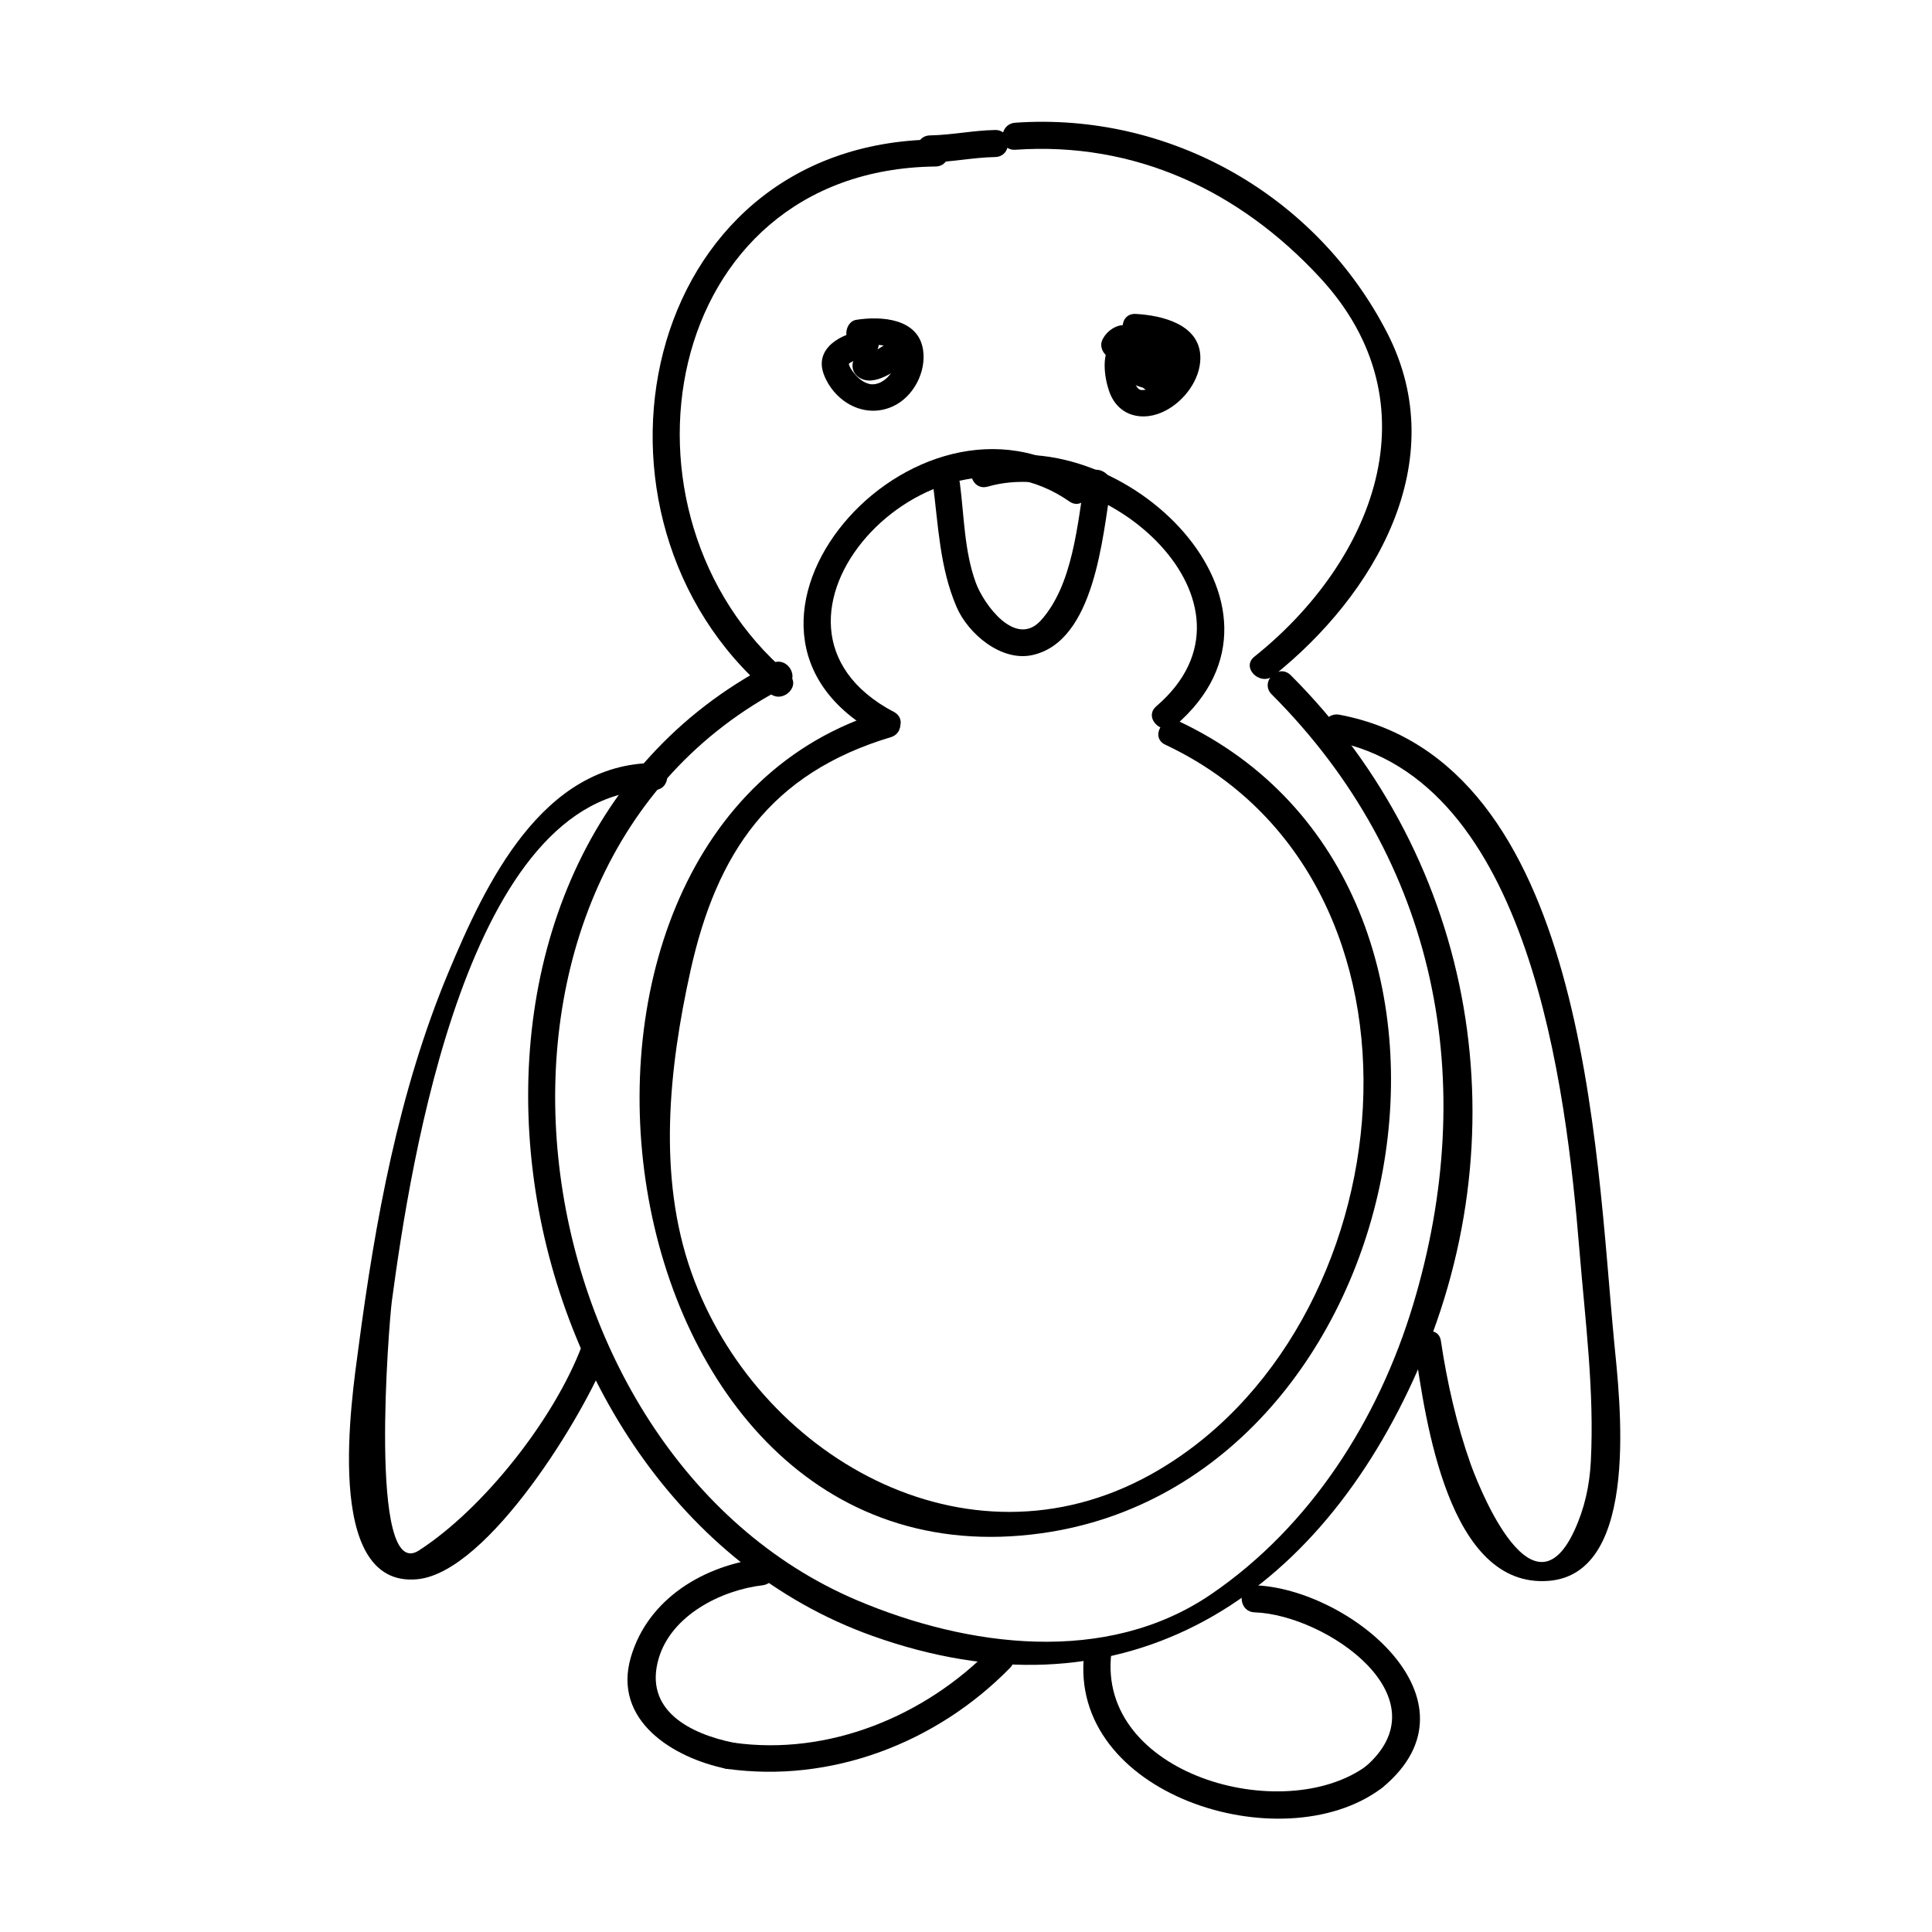 <?xml version="1.0" encoding="UTF-8"?>
<!-- The Best Svg Icon site in the world: iconSvg.co, Visit us! https://iconsvg.co -->
<svg fill="#000000" width="800px" height="800px" version="1.1" viewBox="144 144 512 512" xmlns="http://www.w3.org/2000/svg">
 <g>
  <path d="m481.5 323.08c26.672-21.297 47.637-56.664 30.168-90.762-18.742-36.578-57.598-58.637-98.582-55.801-4.586 0.316-4.613 7.488 0 7.168 31.676-2.191 59.383 10.828 80.715 33.883 31.211 33.719 13.844 75.527-17.371 100.45-3.613 2.875 1.496 7.914 5.07 5.062z"/>
  <path d="m391.92 180.96c-79.082 0.938-98.676 100.39-43.969 146.76 3.5 2.969 8.602-2.074 5.066-5.066-49.66-42.094-34.371-133.66 38.898-134.53 4.625-0.055 4.629-7.223 0.004-7.168z"/>
  <path d="m348.59 319.79c-101.98 52.578-75.824 221.05 26.5 257.7 64.93 23.266 116.2-7.965 143.59-68.109 29.059-63.797 16.93-136.88-32.605-186.43-3.269-3.269-8.34 1.793-5.066 5.066 44.047 44.074 55.203 102.94 37.473 161.76-9.164 30.422-27.156 58.73-53.551 76.734-27.816 18.973-64.648 13.934-93.809 1.578-91.715-38.855-113.14-193.55-18.922-242.12 4.117-2.113 0.492-8.301-3.609-6.184z"/>
  <path d="m390.49 187.05c5.769-0.105 11.438-1.324 17.207-1.43 4.613-0.086 4.625-7.25 0-7.168-5.769 0.105-11.438 1.324-17.207 1.43-4.617 0.082-4.625 7.254 0 7.168z"/>
  <path d="m455.51 336.23c37.277-31.961-14.07-80.977-51.637-70.191-4.434 1.273-2.551 8.191 1.906 6.914 30.754-8.832 76.387 31.004 44.656 58.211-3.516 3.012 1.582 8.059 5.074 5.066z"/>
  <path d="m431.01 270.7c-44.527-31.066-106.68 40.234-53.73 68.172 4.086 2.156 7.707-4.031 3.617-6.191-44.379-23.41 9.457-81.629 46.492-55.793 3.801 2.656 7.379-3.562 3.621-6.188z"/>
  <path d="m378.17 332.45c-104.15 31.242-76.996 234.52 41.91 217.87 99.008-13.863 129.91-171.11 36.355-215.16-4.156-1.961-7.801 4.223-3.621 6.191 76.645 36.086 64.27 155.59-3.84 193.4-49.098 27.258-104.67-5.281-121.75-53.555-9.02-25.496-5.949-54.094-0.262-79.832 6.918-31.285 21.156-52.41 53.102-62 4.426-1.328 2.543-8.246-1.898-6.914z"/>
  <path d="m317.37 346.2c-29.715 0.156-44.723 31.965-54.562 55.555-13.184 31.598-19.375 65.727-23.824 99.496-1.652 12.539-9.652 63.766 15.664 61.258 18.859-1.863 44.426-44.012 50.41-59.797 1.641-4.332-5.289-6.188-6.914-1.91-7.285 19.215-25.93 42.977-43.137 54.094-13.582 8.781-7.871-60.844-7.168-66.039 4.938-36.793 20.117-135.23 69.535-135.49 4.621-0.023 4.621-7.191-0.004-7.168z"/>
  <path d="m497.06 340.33c52.562 9.945 62.004 92.293 65.52 135.16 1.527 18.531 3.969 37.223 3.004 55.828-0.332 6.422-1.668 12.48-4.367 18.312-11.754 25.375-26.602-15.176-27.484-17.652-3.715-10.484-6.242-21.617-7.879-32.617-0.676-4.555-7.582-2.613-6.906 1.91 2.816 18.922 8.828 63.73 35.434 61.676 24.68-1.91 18.785-48.758 17.375-63.477-4.875-51-7.391-153.69-72.781-166.06-4.523-0.84-6.453 6.066-1.914 6.922z"/>
  <path d="m336.49 612.74c27.754 3.914 55.695-6.828 75.168-26.727 3.238-3.301-1.828-8.375-5.066-5.066-17.508 17.887-43.055 28.43-68.195 24.883-4.523-0.637-6.469 6.269-1.906 6.91z"/>
  <path d="m346.05 556.96c-15.367 1.809-30.266 10.602-34.848 26.148-4.973 16.852 11.238 26.773 25.297 29.629 4.516 0.922 6.434-5.984 1.906-6.906-11.578-2.359-23.887-8.613-19.84-22.344 3.375-11.438 16.547-18.07 27.488-19.367 4.527-0.527 4.578-7.707-0.004-7.16z"/>
  <path d="m506.24 611.91c-22.082 16.234-71.641 2.41-67.719-29.875 0.555-4.578-6.621-4.523-7.176 0-4.559 37.574 52.246 55.367 78.516 36.062 3.68-2.699 0.113-8.922-3.621-6.188z"/>
  <path d="m476.51 571.29c18.859 0.641 50.977 22.73 29.008 41.188-3.543 2.977 1.559 8.02 5.066 5.066 27.383-23-9.211-52.578-34.078-53.426-4.621-0.156-4.609 7.012 0.004 7.172z"/>
  <path d="m391.21 272.02c1.461 11.184 1.785 22.359 6.309 32.867 3.039 7.055 11.805 14.508 20.035 12.723 16.559-3.602 18.645-31.473 20.832-44.637 0.75-4.519-6.156-6.457-6.906-1.906-1.984 11.93-3.164 27.918-11.598 37.309-6.711 7.473-15.191-4.211-17.297-9.98-3.055-8.383-3.066-17.625-4.211-26.375-0.582-4.519-7.762-4.574-7.164 0z"/>
  <path d="m373.29 231.5c-6.012 0.699-13.859 4.656-10.855 12.016 2.961 7.269 10.941 11.547 18.262 8.137 5.371-2.504 8.762-9.035 7.945-14.812-1.199-8.504-11.09-9.125-17.738-8.082-1.934 0.301-2.977 2.691-2.504 4.41 0.559 2.039 2.481 2.805 4.41 2.504 2.543-0.398 4.883-0.465 7.199 0.379 0.293 0.105 0.77 0.473 1.25 1.012-0.562-0.637 0.105 0.246 0.211 0.434-0.414-0.777 0.105 0.418 0.172 0.699 0.133 0.586-0.012-0.59 0.016 0.438 0 0.191-0.004 0.383-0.016 0.574-0.039 0.969 0.152-0.762-0.016 0.211-0.07 0.395-0.18 0.781-0.297 1.164-0.059 0.195-0.125 0.387-0.203 0.578-0.344 0.953 0.312-0.641-0.137 0.281-0.387 0.797-1.148 1.84-1.195 1.891-0.754 0.898-1.176 1.203-1.637 1.516-0.344 0.23-0.711 0.43-1.078 0.613-0.371 0.172-0.371 0.176 0.004 0-0.289 0.109-0.586 0.191-0.883 0.273-0.457 0.121-1.246 0.125-1.527 0.074-1.875-0.344-3.438-1.637-4.84-3.578-0.344-0.473-0.629-0.957-0.812-1.512-0.145-0.457-0.07-0.227-0.121-0.117 0.195-0.406-0.074-0.039 0.516-0.574-0.324 0.297 0.828-0.438 1.078-0.562-0.523 0.258 0.648-0.223 0.781-0.266 0.484-0.16 0.984-0.281 1.48-0.395 0.559-0.125 1.996-0.309 0.539-0.137 1.941-0.227 3.582-1.461 3.582-3.582 0.004-1.785-1.641-3.812-3.586-3.586z"/>
  <path d="m371.48 243.91c4.16 3.027 10.348-2.102 13.648-4.297 3.828-2.551 0.242-8.762-3.617-6.191-1.547 1.027-3.094 2.047-4.684 2.996-0.578 0.344-1.195 0.711-1.82 0.961-1.148 0.473-0.434-0.047 0.09 0.336-3.742-2.719-7.312 3.504-3.617 6.195z"/>
  <path d="m447.84 232.93c-0.277-0.004-0.543-0.023-0.82-0.055 0.91 0.098-0.141-0.023-0.277-0.039-0.852-0.121-1.707-0.246-2.57-0.281-1.945-0.07-3.648 0.625-5.106 1.863-3.394 2.887-2.414 9.457-1.184 13.121 2.281 6.816 9.004 8.414 14.992 5.289 4.977-2.594 9.215-8.207 9.234-13.949 0.035-8.887-10.125-11.309-17.141-11.684-4.621-0.246-4.594 6.922 0 7.168 2.856 0.152 5.914 0.574 8.223 1.914 0.586 0.336 1.199 1.012 1.316 1.184 0.527 0.805 0.07-0.066 0.246 0.438 0.059 0.176 0.109 0.359 0.152 0.539 0.23 0.902-0.039-0.777 0.031 0.156 0.031 0.379 0.004 0.754-0.023 1.133 0.074-0.934-0.152 0.52-0.223 0.766-0.047 0.152-0.523 1.316-0.188 0.562-0.215 0.48-0.48 0.938-0.746 1.387-0.777 1.289-2.273 2.777-3.426 3.551-0.344 0.23-0.707 0.438-1.066 0.641-0.18 0.098-0.363 0.191-0.543 0.277-0.891 0.438 0.676-0.242-0.242 0.09-0.352 0.133-0.727 0.223-1.094 0.312-0.406 0.074-0.363 0.074 0.137 0.004-0.262 0.031-0.527 0.035-0.797 0.039-1.039 0.012 0.266 0.102-0.324-0.023-0.961-0.211 0.301 0.273-0.559-0.223-0.469-0.262 0.363 0.402-0.328-0.281-0.262-0.297-0.262-0.281 0 0.051-0.191-0.25-0.348-0.527-0.508-0.812-0.211-0.379-0.074-0.039-0.324-0.801-0.227-0.672-0.359-1.371-0.484-2.07-0.207-1.203-0.352-3.148 0.09-3.926-0.172 0.301-1.02 0.613-0.398 0.438-0.734 0.207 0.594 0.02 0.938 0.047 0.43 0.047 0.434 0.039 0.02-0.012 0.312 0.039 0.621 0.09 0.938 0.133 0.684 0.098 1.371 0.203 2.066 0.223 4.613 0.129 4.606-7.039-0.012-7.168z"/>
  <path d="m445.45 237.36c-1.582 0.598-3.371 1.441-3.812 3.273-0.371 1.547 0.016 3.164 1.266 4.211 2.031 1.699 5.211 2.324 7.809 2.422 1.559 0.059 3.082-1.133 3.457-2.629 0.535-2.16 1.074-4.336 1.379-6.543 0.523-3.684-2.203-6.68-5.906-4.648-1.996 1.094-3.812 3.098-5.231 4.848-1.777 2.191-2.996 6.629 1.039 7.418 1.762 0.344 4.07-0.473 4.41-2.504-0.273 0.453-0.543 0.906-0.816 1.359-0.848 0.348-1.691 0.699-2.539 1.047-0.57 0.004-1.918-0.785-1.34-0.301 0.289 0.242 0.57 0.492 0.855 0.734 0.863 0.727 1.832 1.535 2.953 1.848 3.012 0.836 5.106-1.355 5.324-4.203-0.352 0.84-0.707 1.688-1.055 2.535 1.301-1.531 2.137-3.117 2.023-5.18-0.047-0.852-0.262-1.641-0.57-2.43-0.18-0.441-0.367-0.883-0.57-1.32-0.508-1.133 0.23 0.266-0.324 1.039 2.715-3.75-3.508-7.32-6.191-3.617-1.324 1.828-0.691 3.891 0.121 5.758 0.086 0.172 0.16 0.348 0.242 0.523 0.387 0.977-0.035 0.434 0.195 0.16-0.441 0.449-0.75 0.973-0.922 1.582-0.883 3.195 5.508-0.746 3.969-1.672-0.484-0.289-1.691-1.512-2.637-2.074-2.051-1.223-5.211-0.223-5.637 2.309 1.465-0.836 2.938-1.672 4.41-2.504 0.77 0.77 1.543 1.547 2.312 2.316v1.906c0.074-0.309 0.023-0.188-0.152 0.352 0.047-0.074 0.578-0.77 0.191-0.293 0.434-0.539 0.922-1.043 1.402-1.543 0.5-0.516 1.023-0.992 1.562-1.465 0.348-0.312 0.609-0.367 0.238-0.289h-1.91c-1.898-0.777-2.707-1.84-2.418-3.195-0.051 0.316-0.105 0.629-0.16 0.945-0.133 0.719-0.293 1.43-0.449 2.144-0.223 1.02-0.465 2.035-0.715 3.047 1.152-0.875 2.301-1.754 3.457-2.629-0.102-0.004-0.906-0.098-0.297-0.004-0.441-0.066-0.875-0.16-1.316-0.258-0.453-0.102-0.898-0.23-1.34-0.367-0.945-0.293 0.379-0.031 0.742 1.352v1.906c-1.367 1.414-1.742 1.93-1.148 1.543 4.293-1.613 2.438-8.547-1.902-6.91z"/>
  <path d="m445.3 229.69c-1.273 1.273-2.555 2.543-3.828 3.824-3.269 3.281 1.723 8.254 5.066 5.066 0.328-0.312 0.641-0.637 0.957-0.957 3.273-3.266-1.793-8.34-5.066-5.066-0.316 0.316-0.637 0.645-0.957 0.953 1.691 1.688 3.379 3.379 5.066 5.066 1.273-1.273 2.555-2.551 3.828-3.824 3.277-3.266-1.789-8.336-5.066-5.062z"/>
  <path d="m441.15 230.2c-2.211 0.301-4.434 2.176-5.16 4.246-0.539 1.535 0.371 3.344 1.719 4.133 1.617 0.945 3.234 0.312 4.777-0.395 4.195-1.918 0.551-8.098-3.621-6.191 0.215-0.031 0.438-0.066 0.656-0.098 0.84 0.348 1.688 0.699 2.535 1.047-0.023-0.023-0.051-0.055-0.07-0.086 0.309 1.164 0.613 2.324 0.922 3.488-0.523 1.48-0.656 0.867 0.156 0.754 1.941-0.262 2.969-2.719 2.5-4.41-0.57-2.055-2.473-2.746-4.414-2.488z"/>
 </g>
</svg>